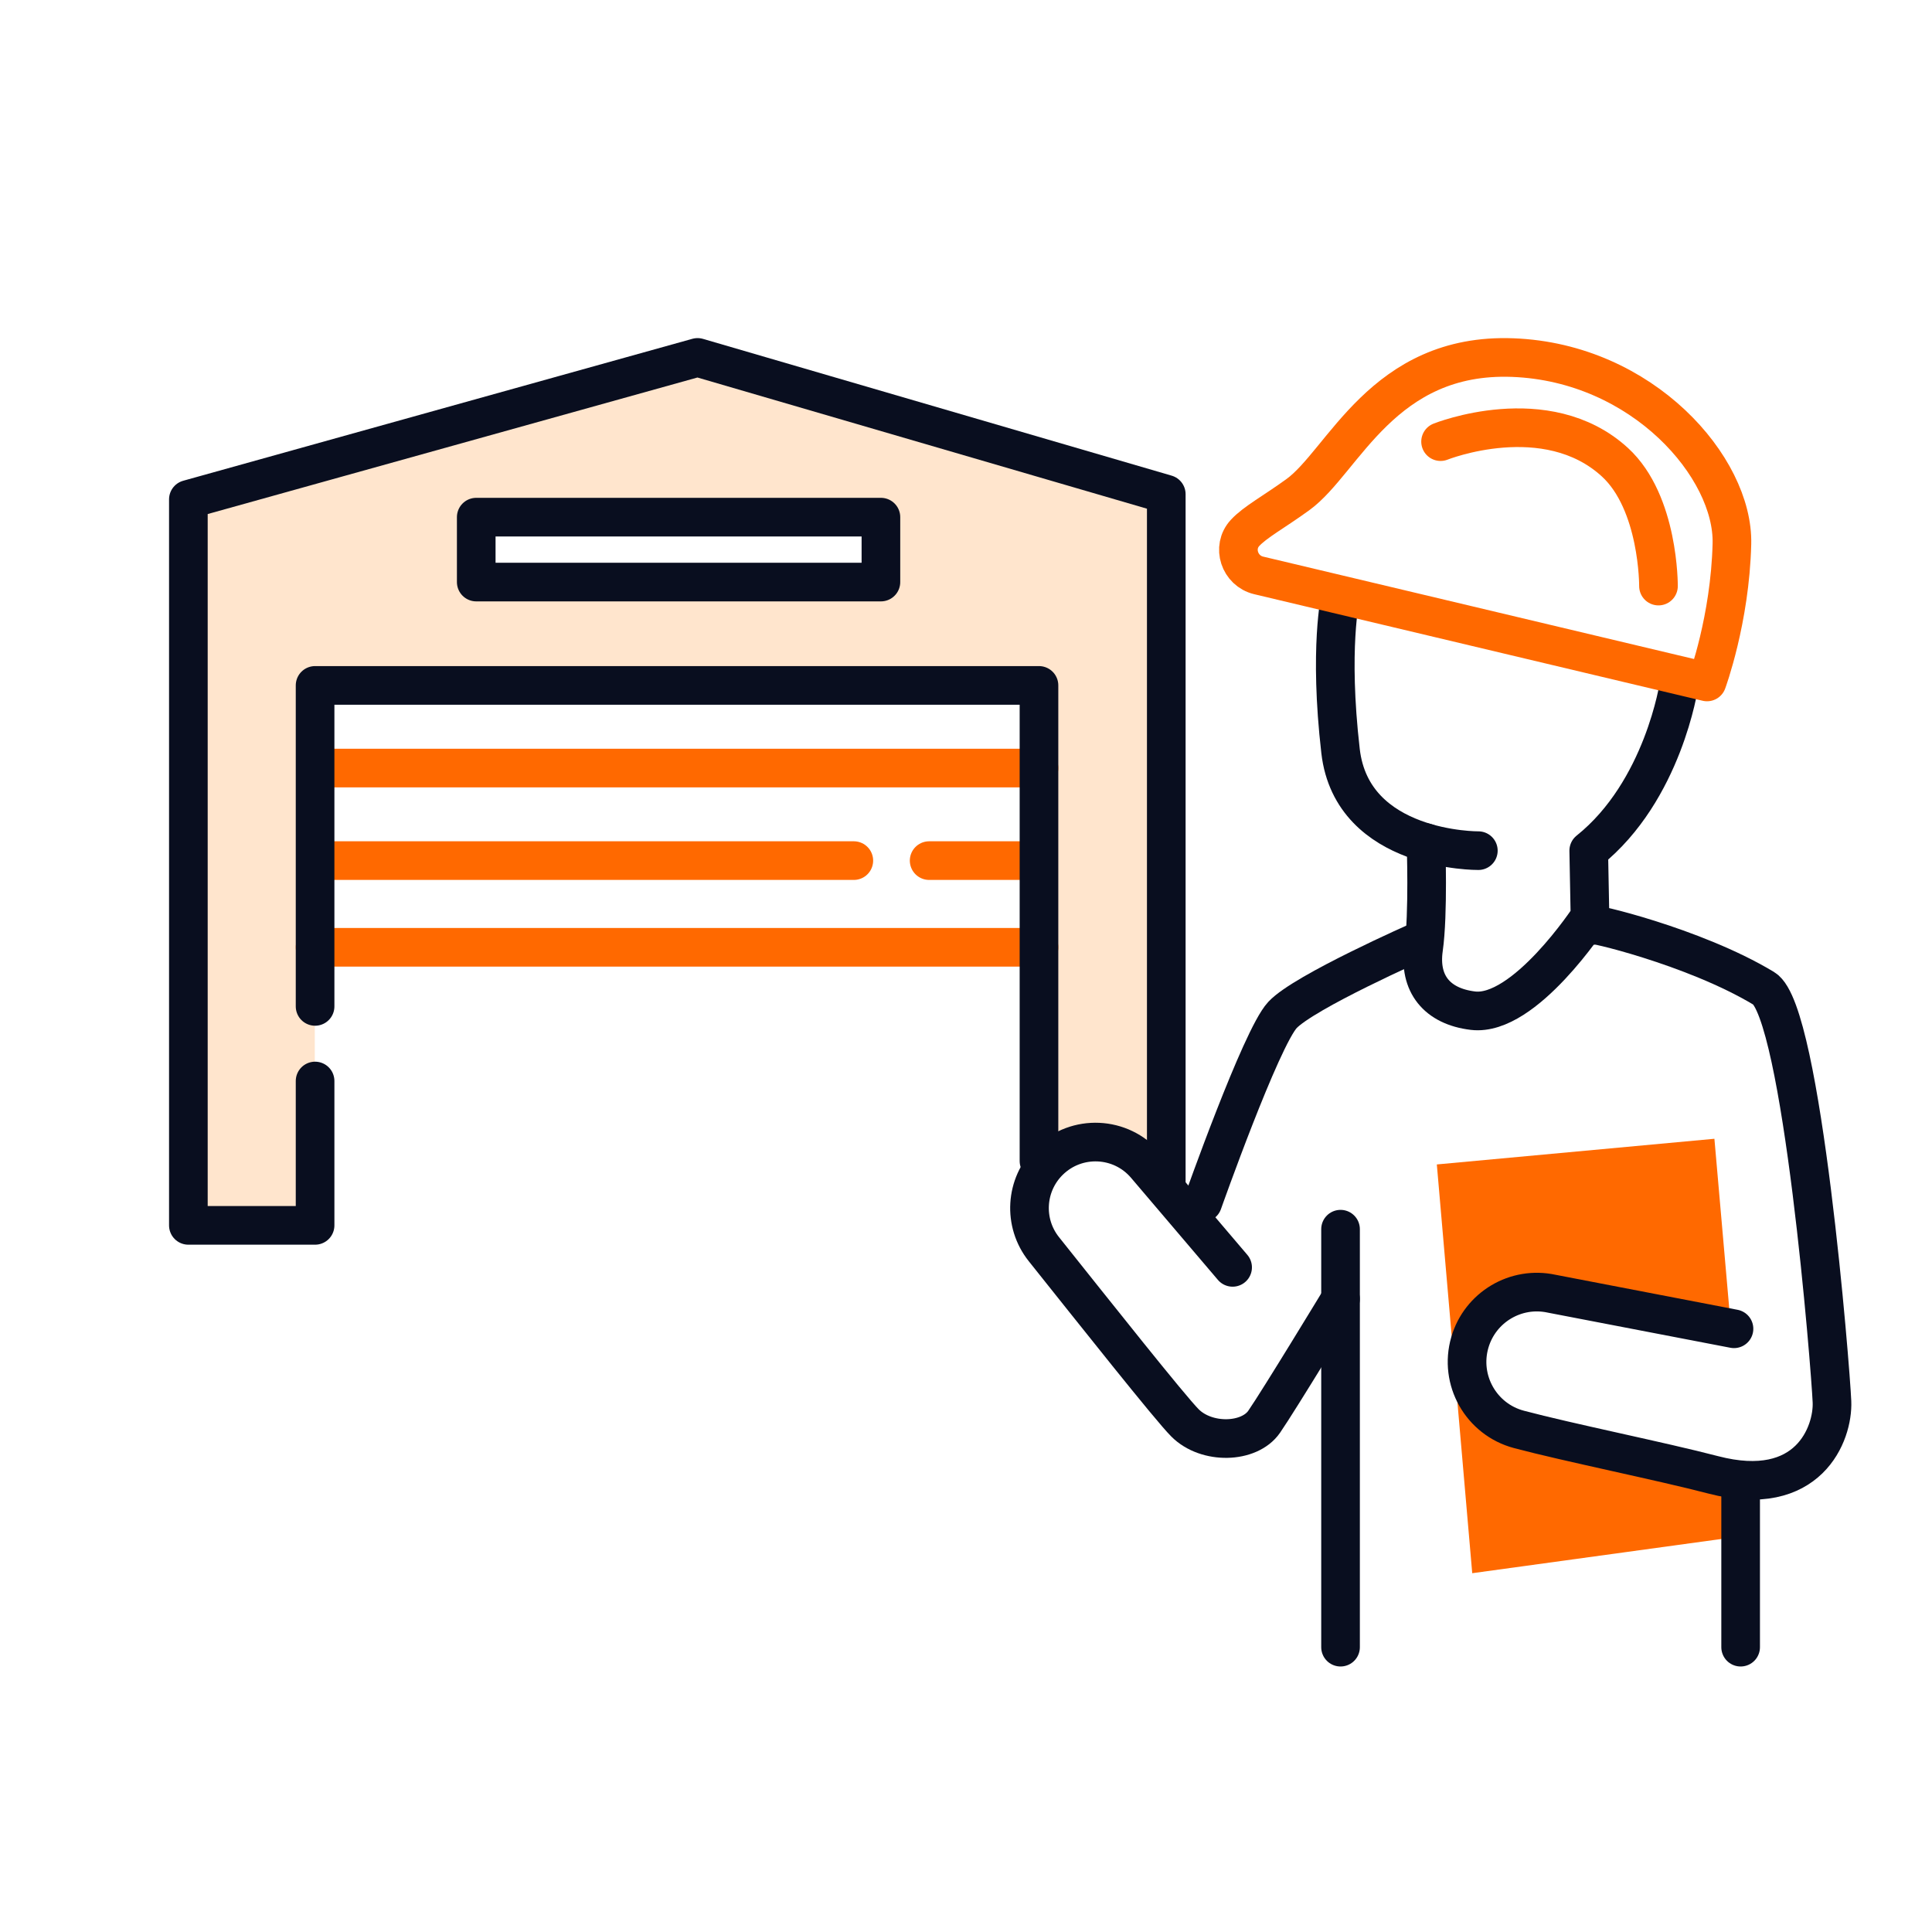 <svg width="80" height="80" viewBox="0 0 80 80" fill="none" xmlns="http://www.w3.org/2000/svg">
<g clip-path="url(#clip0_24_904)">
<path d="M28.885 14.8L7.8 20.989V50.739H13.035V28.381H43.022C43.022 28.381 42.891 48.749 43.022 48.618C43.153 48.487 44.332 46.837 45.629 47.309C46.925 47.781 48.294 48.961 48.294 48.961V20.464L28.885 14.8ZM36.478 24.102H19.72V21.414H36.477V24.102H36.478Z" fill="#FFE5CD"/>
<path d="M72.076 63.616L60.962 65.143L59.496 48.217L70.99 47.154L71.645 54.642C71.645 54.642 65.202 53.795 62.999 54.21C60.796 54.625 59.638 55.781 61.214 57.968C62.79 60.155 71.716 61.231 71.716 61.231L72.076 63.616Z" fill="#FF6900"/>
<path d="M35.355 35.636H13.386" stroke="#FF6900" stroke-width="1.6" stroke-linecap="round" stroke-linejoin="round"/>
<path d="M43.022 31.804H13.386" stroke="#FF6900" stroke-width="1.6" stroke-linecap="round" stroke-linejoin="round"/>
<path d="M13.047 39.226H43.022" stroke="#FF6900" stroke-width="1.6" stroke-linecap="round" stroke-linejoin="round"/>
<path d="M38.474 35.636H42.629" stroke="#FF6900" stroke-width="1.6" stroke-linecap="round" stroke-linejoin="round"/>
<path d="M66.027 38.317C65.654 38.151 70.107 39.161 73.039 40.929C74.621 41.883 75.803 56.697 75.858 58.046C75.911 59.352 74.896 62.102 70.943 61.071C68.763 60.502 64.947 59.734 62.895 59.188C61.327 58.771 60.41 57.145 60.863 55.586C61.288 54.127 62.77 53.246 64.254 53.57L71.801 55.022" stroke="#090E1F" stroke-width="1.6" stroke-linecap="round" stroke-linejoin="round"/>
<path d="M58.774 38.962C58.774 38.962 53.996 41.067 53.103 42.03C52.21 42.993 49.803 49.799 49.803 49.799" stroke="#090E1F" stroke-width="1.6" stroke-linecap="round" stroke-linejoin="round"/>
<path d="M51.04 52.479L47.443 48.252C46.415 47.044 44.579 46.962 43.447 48.074C42.448 49.056 42.352 50.632 43.226 51.727C45.307 54.334 48.446 58.297 49.069 58.92C49.963 59.814 51.728 59.766 52.346 58.872C52.964 57.978 55.508 53.785 55.508 53.785" stroke="#090E1F" stroke-width="1.6" stroke-linecap="round" stroke-linejoin="round"/>
<path d="M55.509 50.898V68.206" stroke="#090E1F" stroke-width="1.6" stroke-linecap="round" stroke-linejoin="round"/>
<path d="M72.076 61.298V68.206" stroke="#090E1F" stroke-width="1.6" stroke-linecap="round" stroke-linejoin="round"/>
<path d="M61.215 35.224C61.215 35.224 55.99 35.274 55.509 31.099C55.018 26.841 55.509 24.706 55.509 24.706" stroke="#090E1F" stroke-width="1.6" stroke-linecap="round" stroke-linejoin="round"/>
<path d="M69.524 28.35C69.524 28.35 68.88 32.75 65.786 35.224L65.838 37.957C65.838 37.957 63.13 42.108 60.992 41.85C59.497 41.67 58.741 40.724 58.947 39.281C59.153 37.838 59.047 34.894 59.047 34.894" stroke="#090E1F" stroke-width="1.6" stroke-linecap="round" stroke-linejoin="round"/>
<path d="M48.293 49.179V20.464L28.885 14.8L7.8 20.678V50.74H13.047V44.762" stroke="#090E1F" stroke-width="1.6" stroke-linecap="round" stroke-linejoin="round"/>
<path d="M13.047 41.673V32.085V28.381H43.022V48.074" stroke="#090E1F" stroke-width="1.6" stroke-linecap="round" stroke-linejoin="round"/>
<path d="M36.477 21.414H19.72V24.102H36.477V21.414Z" stroke="#090E1F" stroke-width="1.6" stroke-linecap="round" stroke-linejoin="round"/>
<path d="M52.118 23.826L70.684 28.238C70.684 28.238 71.638 25.66 71.715 22.515C71.792 19.37 68.029 15.013 62.641 14.807C57.253 14.601 55.629 19.112 53.747 20.478C52.753 21.2 51.974 21.612 51.553 22.069C51.003 22.664 51.329 23.638 52.118 23.826Z" stroke="#FF6900" stroke-width="1.6" stroke-linecap="round" stroke-linejoin="round"/>
<path d="M59.651 18.287C59.651 18.287 64.028 16.537 66.869 19.138C68.699 20.814 68.674 24.268 68.674 24.268" stroke="#FF6900" stroke-width="1.6" stroke-linecap="round" stroke-linejoin="round"/>
</g>
<defs>
<clipPath id="clip0_24_904">
<rect width="69.659" height="55.006" fill="white" transform="translate(7 14)"/>
</clipPath>
</defs>
</svg>
